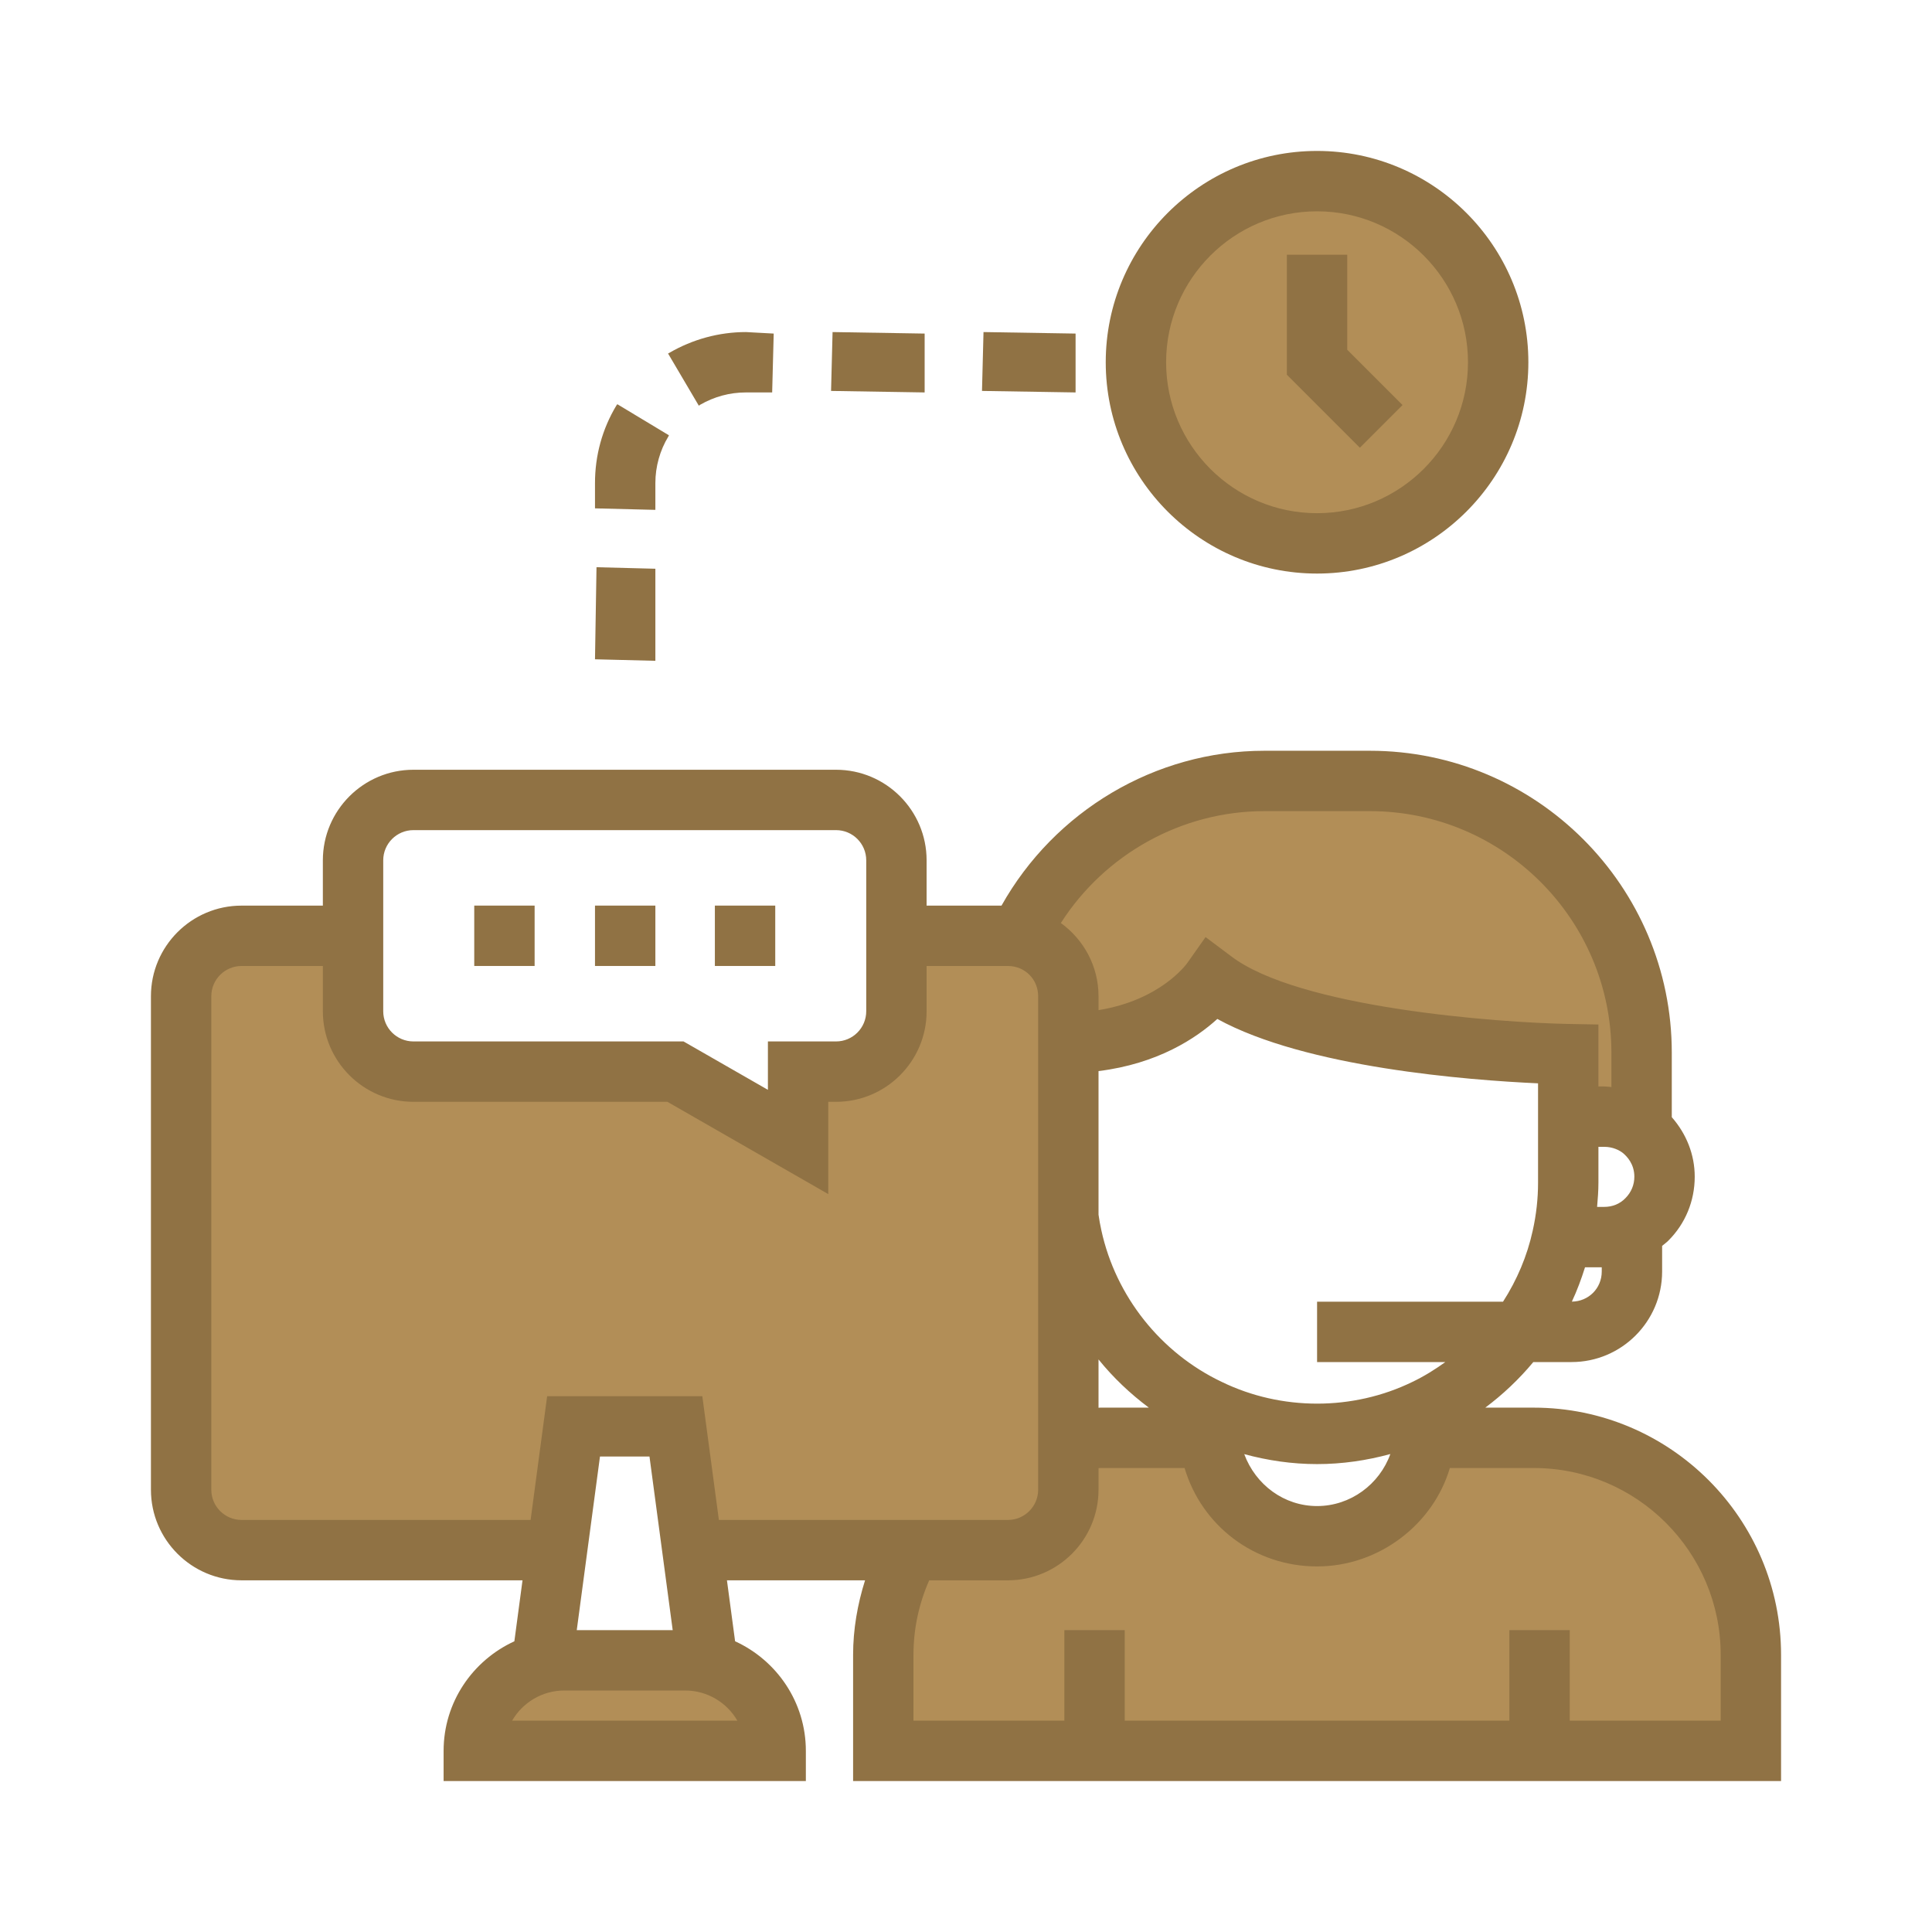 <?xml version="1.0" encoding="UTF-8"?> <svg xmlns="http://www.w3.org/2000/svg" width="64" height="64" viewBox="0 0 64 64" fill="none"><path d="M25.695 58H15.695C15.695 56.343 17.038 55 18.695 55H22.695C24.352 55 25.695 56.343 25.695 58ZM33.391 31H29.695V33.499C29.695 34.604 28.8 35.499 27.695 35.499H26.438V37.83L22.376 35.499H13.695C12.591 35.499 11.695 34.604 11.695 33.499V31H8C6.895 31 6 31.895 6 32.999V49.347C6 50.451 6.895 51.347 8 51.347H18.452L19 47.25H22.391L22.939 51.347H33.391C34.495 51.347 35.391 50.451 35.391 49.347V32.999C35.391 31.895 34.495 31 33.391 31Z" fill="#B28E57"></path><path d="M54.38 34.87V37.41C54.04 37.15 53.61 36.99 53.14 36.99H51.95V34.92C51.95 34.92 43.15 34.76 40.16 32.46C40.16 32.46 38.79 34.51 35.39 34.55V33C35.39 32.01 34.68 31.2 33.74 31.03C35.18 27.98 38.28 25.87 41.88 25.87H45.38C50.35 25.87 54.38 29.9 54.38 34.87ZM58 54.82V58H29.26V54.82C29.26 53.56 29.58 52.38 30.15 51.35H33.39C34.5 51.35 35.39 50.45 35.39 49.35V47.72C35.73 47.66 36.08 47.63 36.44 47.63H40.06C40.22 49.45 41.75 50.89 43.63 50.89C45.5 50.89 47.04 49.45 47.2 47.63H50.81C54.78 47.63 58 50.85 58 54.82Z" fill="#B28E57"></path><path d="M43.629 18C46.943 18 49.629 15.314 49.629 12C49.629 8.686 46.943 6 43.629 6C40.315 6 37.629 8.686 37.629 12C37.629 15.314 40.315 18 43.629 18Z" fill="#B28E57"></path><path d="M23.19 13.41C23.66 13.14 24.17 13 24.71 13H25.579L25.63 11.05L24.71 11C23.82 11 22.94 11.24 22.17 11.69L22.13 11.71L23.15 13.44L23.19 13.41Z" fill="#907244"></path><path d="M30.63 11.05L27.58 11L27.53 12.95L30.63 13V11.05Z" fill="#907244"></path><path d="M21.71 16C21.71 15.46 21.86 14.92 22.14 14.46L22.16 14.42L20.45 13.39L20.42 13.43C19.95 14.21 19.71 15.09 19.71 16V16.84L21.71 16.89V16Z" fill="#907244"></path><path d="M35.63 11.05L32.58 11L32.53 12.95L35.63 13V11.05Z" fill="#907244"></path><path d="M21.71 18.84L19.76 18.79L19.71 21.84L21.71 21.89V18.84Z" fill="#907244"></path><path d="M50.81 46.63H49.202C49.791 46.189 50.325 45.683 50.793 45.12H52.06C53.714 45.12 55.06 43.774 55.06 42.12V41.271C55.128 41.212 55.203 41.163 55.266 41.098C55.829 40.536 56.14 39.784 56.14 38.98C56.14 38.249 55.865 37.561 55.38 37.008V34.87C55.38 29.356 50.894 24.87 45.38 24.87H41.88C38.262 24.87 34.931 26.871 33.176 30H30.695V28.499C30.695 26.845 29.35 25.499 27.695 25.499H13.695C12.041 25.499 10.695 26.845 10.695 28.499V30H8C6.346 30 5 31.346 5 33V49.35C5 51.004 6.346 52.35 8 52.35H17.309L17.039 54.37C15.66 55.002 14.695 56.386 14.695 58V59H26.695V58C26.695 56.386 25.73 55.001 24.351 54.369L24.081 52.35H28.656C28.405 53.146 28.26 53.977 28.26 54.82V59H59V54.82C59 50.304 55.326 46.63 50.81 46.63ZM36.39 45.033C36.874 45.633 37.437 46.166 38.057 46.63H36.44C36.423 46.63 36.407 46.634 36.39 46.634V45.033ZM46.782 45.78C44.819 46.735 42.448 46.739 40.47 45.776C38.45 44.816 36.962 42.943 36.485 40.761C36.445 40.585 36.415 40.411 36.39 40.237V35.481C38.353 35.239 39.627 34.39 40.325 33.754C43.265 35.371 48.664 35.783 50.95 35.887V39.18C50.95 39.708 50.891 40.24 50.773 40.768C50.589 41.61 50.25 42.404 49.79 43.12H43.63V45.12H47.879C47.533 45.368 47.171 45.595 46.782 45.78ZM46.057 48.167C45.698 49.168 44.737 49.89 43.63 49.89C42.542 49.89 41.597 49.192 41.217 48.17C41.996 48.381 42.801 48.5 43.63 48.5C44.464 48.5 45.274 48.38 46.057 48.167ZM52.95 39.18V37.99H53.14C53.431 37.99 53.645 38.106 53.753 38.189C53.898 38.306 54.14 38.562 54.14 38.98C54.14 39.248 54.038 39.497 53.842 39.693C53.659 39.881 53.417 39.98 53.14 39.98H52.906C52.929 39.714 52.95 39.446 52.95 39.18ZM52.07 43.118C52.242 42.751 52.384 42.369 52.506 41.98H53.06V42.12C53.06 42.677 52.625 43.112 52.07 43.118ZM41.88 26.87H45.38C49.791 26.87 53.38 30.459 53.38 34.87V36.01C53.3 36.003 53.221 35.99 53.14 35.99H52.95V33.938L51.969 33.92C49.611 33.876 43.006 33.387 40.77 31.667L39.936 31.042L39.335 31.895C39.295 31.952 38.436 33.131 36.39 33.462V33C36.39 32.001 35.894 31.121 35.142 30.576C36.597 28.3 39.14 26.87 41.88 26.87ZM12.695 28.499C12.695 27.947 13.144 27.499 13.695 27.499H27.695C28.247 27.499 28.695 27.947 28.695 28.499V33.499C28.695 34.051 28.247 34.499 27.695 34.499H25.438V36.102L22.643 34.499H13.695C13.144 34.499 12.695 34.051 12.695 33.499V28.499ZM16.964 57C17.31 56.402 17.957 56 18.695 56H22.695C23.434 56 24.081 56.402 24.427 57H16.964ZM19.106 54L19.875 48.25H21.515L22.284 54H19.106ZM23.265 46.25H18.125L17.577 50.35H8C7.449 50.35 7 49.901 7 49.35V33C7 32.448 7.449 32 8 32H10.695V33.499C10.695 35.153 12.041 36.499 13.695 36.499H22.109L27.438 39.556V36.499H27.695C29.35 36.499 30.695 35.153 30.695 33.499V32H33.39C33.95 32 34.39 32.44 34.39 33V49.35C34.39 49.901 33.941 50.35 33.39 50.35H23.814L23.265 46.25ZM57 57H52V54H50V57H37.258V54H35.258V57H30.26V54.82C30.26 53.952 30.441 53.125 30.781 52.35H33.39C35.044 52.35 36.39 51.004 36.39 49.35V48.634C36.407 48.634 36.423 48.63 36.441 48.63H39.241C39.806 50.539 41.554 51.89 43.63 51.89C45.689 51.89 47.481 50.488 48.028 48.63H50.81C54.223 48.63 57 51.407 57 54.82L57 57ZM43.629 19C47.488 19 50.629 15.859 50.629 12C50.629 8.141 47.488 5 43.629 5C39.77 5 36.629 8.141 36.629 12C36.629 15.859 39.77 19 43.629 19ZM43.629 7C46.386 7 48.629 9.243 48.629 12C48.629 14.757 46.386 17 43.629 17C40.872 17 38.629 14.757 38.629 12C38.629 9.243 40.872 7 43.629 7Z" fill="#907244"></path><path d="M46.461 13.418L44.629 11.586V8.438H42.629V12.414L45.047 14.832L46.461 13.418Z" fill="#907244"></path><path d="M17.71 29.999H15.71V31.999H17.71V29.999Z" fill="#907244"></path><path d="M21.71 29.999H19.71V31.999H21.71V29.999Z" fill="#907244"></path><path d="M25.681 29.999H23.681V31.999H25.681V29.999Z" fill="#907244"></path></svg> 